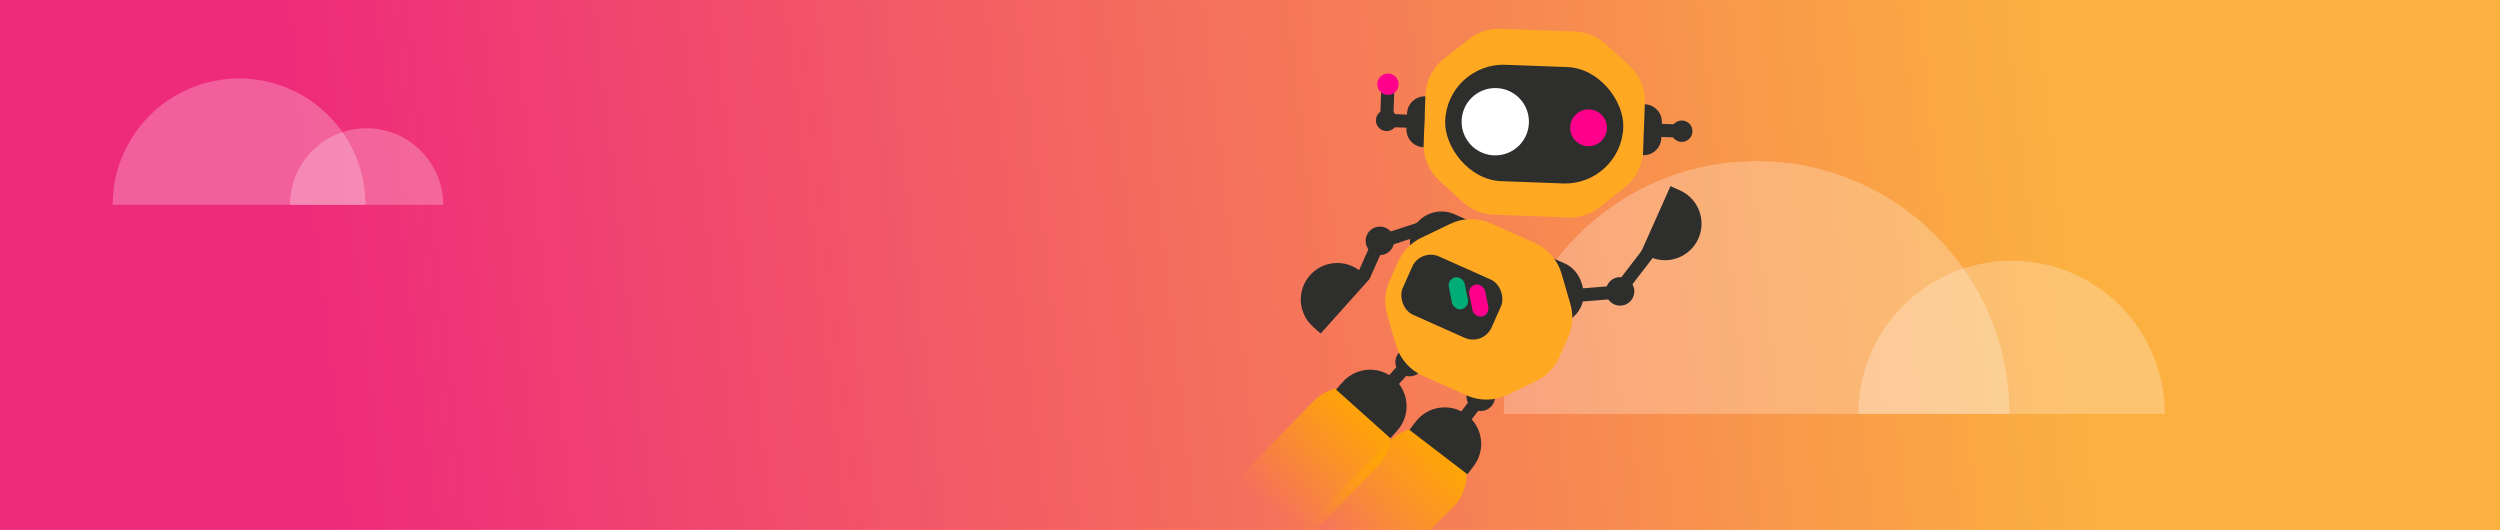 <?xml version="1.0" encoding="UTF-8"?>
<svg id="Layer_2" data-name="Layer 2" xmlns="http://www.w3.org/2000/svg" xmlns:xlink="http://www.w3.org/1999/xlink" viewBox="0 0 1920 407">
  <defs>
    <style>
      .cls-1 {
        fill: none;
      }

      .cls-2 {
        fill: #00ad76;
      }

      .cls-3 {
        fill: #ffa923;
      }

      .cls-4 {
        fill: url(#linear-gradient-3);
      }

      .cls-5 {
        fill: url(#linear-gradient-2);
      }

      .cls-6 {
        fill: url(#linear-gradient);
      }

      .cls-7 {
        opacity: .25;
      }

      .cls-7, .cls-8 {
        fill: #fff;
      }

      .cls-9 {
        fill: #2e2e2d;
      }

      .cls-8 {
        filter: url(#outer-glow-1);
      }

      .cls-10 {
        fill: #ff008d;
      }

      .cls-11 {
        clip-path: url(#clippath);
      }
    </style>
    <clipPath id="clippath">
      <rect class="cls-1" width="1920" height="407"/>
    </clipPath>
    <linearGradient id="linear-gradient" x1="237.78" y1="119.74" x2="1582.65" y2="277.58" gradientTransform="translate(0 408) scale(1 -1)" gradientUnits="userSpaceOnUse">
      <stop offset="0" stop-color="#ee2a7b"/>
      <stop offset="1" stop-color="#fbb040"/>
    </linearGradient>
    <linearGradient id="linear-gradient-2" x1="5265.96" y1="3861.92" x2="5265.96" y2="3950.37" gradientTransform="translate(-6934.52 -6493.53) scale(1.52 1.77)" gradientUnits="userSpaceOnUse">
      <stop offset=".28" stop-color="#ffa800" stop-opacity="0"/>
      <stop offset="1" stop-color="#ffa800"/>
    </linearGradient>
    <linearGradient id="linear-gradient-3" x1="5300.5" y1="3881.82" x2="5300.5" y2="3970.27" gradientTransform="translate(-7044.75 -6558.97) scale(1.52 1.77)" xlink:href="#linear-gradient-2"/>
    <filter id="outer-glow-1" x="1081.21" y="26.21" width="135" height="135" filterUnits="userSpaceOnUse">
      <feOffset dx="0" dy="0"/>
      <feGaussianBlur result="blur" stdDeviation="13.6"/>
      <feFlood flood-color="#fffde2" flood-opacity="1"/>
      <feComposite in2="blur" operator="in"/>
      <feComposite in="SourceGraphic"/>
    </filter>
  </defs>
  <g id="Layer_2-2" data-name="Layer 2">
    <g id="Layer_1-2" data-name="Layer 1-2">
      <g class="cls-11">
        <g>
          <g id="Group_1" data-name="Group 1">
            <rect class="cls-6" width="1920" height="407"/>
          </g>
          <path class="cls-7" d="M1154.9,317.91c0-107.24,86.93-194.17,194.17-194.17s194.17,86.93,194.17,194.17"/>
          <path class="cls-7" d="M1427.24,317.91c0-64.99,52.69-117.68,117.68-117.68s117.68,52.69,117.68,117.68"/>
          <path class="cls-7" d="M86.53,157.36c0-53.62,43.47-97.09,97.09-97.09s97.09,43.47,97.09,97.09"/>
          <path class="cls-7" d="M222.7,157.36c0-32.5,26.34-58.84,58.84-58.84s58.84,26.34,58.84,58.84"/>
        </g>
        <g>
          <rect class="cls-5" x="1013.74" y="310.32" width="70.24" height="193.22" rx="35.12" ry="35.12" transform="translate(1502.77 1436.32) rotate(-135)"/>
          <rect class="cls-4" x="955.88" y="280.06" width="70.24" height="193.22" rx="35.12" ry="35.12" transform="translate(1437.58 1338.19) rotate(-135.72)"/>
          <rect class="cls-9" x="1262.51" y="95.3" width="34.9" height="10.07" transform="translate(2555.39 247.46) rotate(-177.9)"/>
          <rect class="cls-9" x="1059.1" y="87.85" width="34.9" height="10.07" transform="translate(4.12 -39.35) rotate(2.1)"/>
          <circle class="cls-9" cx="1064.92" cy="92.46" r="8.21"/>
          <g>
            <path class="cls-3" d="M1228.54,159.1c-6.9,5.42-15.5,8.22-24.27,7.9l-28.55-1.05-28.55-1.05c-8.77-.32-17.14-3.74-23.63-9.66l-18.08-16.49c-8.06-7.35-12.47-17.86-12.07-28.76l.68-18.51.68-18.51c.4-10.89,5.57-21.06,14.14-27.8l19.24-15.12c6.9-5.42,15.5-8.22,24.27-7.9l28.55,1.05,28.55,1.05c8.77.32,17.14,3.74,23.63,9.66l18.08,16.49c8.06,7.35,12.47,17.86,12.07,28.76l-.68,18.51-.68,18.51c-.4,10.89-5.57,21.06-14.14,27.8l-19.24,15.12Z"/>
            <rect class="cls-9" x="1109.85" y="50.55" width="136.9" height="89.45" rx="44.72" ry="44.72" transform="translate(4.28 -43.07) rotate(2.1)"/>
            <circle class="cls-8" cx="1148.37" cy="93.48" r="25.85"/>
            <circle class="cls-10" cx="1220.01" cy="98.14" r="14.13"/>
          </g>
          <g>
            <g>
              <g>
                <rect class="cls-9" x="1058.28" y="280.67" width="34.9" height="10.07" transform="translate(2006.42 -324.74) rotate(131.86)"/>
                <circle class="cls-9" cx="1082.57" cy="278.08" r="10.96"/>
              </g>
              <path class="cls-9" d="M1058.86,286.54h0c15.47,0,28.03,12.56,28.03,28.03v7.94h-56.07v-7.94c0-15.47,12.56-28.03,28.03-28.03Z" transform="translate(473.54 -628.92) rotate(41.86)"/>
            </g>
            <g>
              <g>
                <rect class="cls-9" x="1113.56" y="307.79" width="34.9" height="10.07" transform="translate(2066.7 -395.36) rotate(127.42)"/>
                <circle class="cls-9" cx="1137.23" cy="304.7" r="10.96"/>
              </g>
              <path class="cls-9" d="M1115.65,314.92h0c15.47,0,28.03,12.56,28.03,28.03v7.94h-56.07v-7.94c0-15.47,12.56-28.03,28.03-28.03Z" transform="translate(431.87 -609.4) rotate(37.42)"/>
            </g>
            <rect class="cls-9" x="1078.32" y="181.4" width="142.29" height="49.38" rx="24.69" ry="24.69" transform="translate(183.92 -450.77) rotate(24.06)"/>
            <path class="cls-3" d="M1206.08,233.61c2.45,8.43,1.83,17.45-1.75,25.47l-3.06,6.86-3.75,8.4c-3.58,8.01-9.88,14.5-17.8,18.3l-22.06,10.6c-9.83,4.72-21.23,4.88-31.19.44l-16.91-7.55-16.91-7.55c-9.95-4.45-17.45-13.05-20.49-23.51l-6.83-23.5c-2.45-8.43-1.83-17.45,1.75-25.47l3.75-8.4,3.06-6.86c3.58-8.01,9.88-14.5,17.8-18.3l22.06-10.6c9.83-4.72,21.23-4.88,31.19-.44l16.91,7.55,16.91,7.55c9.95,4.45,17.45,13.05,20.49,23.51l6.83,23.5Z"/>
            <g>
              <rect class="cls-9" x="1060.31" y="174.93" width="34.9" height="10.07" transform="translate(-2.39 344.99) rotate(-18.17)"/>
              <circle class="cls-9" cx="1059.75" cy="184.96" r="10.96"/>
              <rect class="cls-9" x="1036.77" y="191.55" width="34.9" height="10.07" transform="translate(444.88 1079.03) rotate(-65.94)"/>
            </g>
            <rect class="cls-9" x="1077.66" y="203.73" width="74.67" height="49.04" rx="15.63" ry="15.63" transform="translate(189.96 -434.79) rotate(24.06)"/>
            <g>
              <rect class="cls-9" x="1237.45" y="203.42" width="34.9" height="10.07" transform="translate(325.17 1076.69) rotate(-52.47)"/>
              <circle class="cls-9" cx="1244.22" cy="223.78" r="10.96"/>
              <rect class="cls-9" x="1213.98" y="220.11" width="34.9" height="10.07" transform="translate(-14.31 101.69) rotate(-4.7)"/>
            </g>
          </g>
          <path class="cls-9" d="M1093.99,73.7h0v39.14h0c-7.51,0-13.61-6.1-13.61-13.61v-11.92c0-7.51,6.1-13.61,13.61-13.61Z" transform="translate(4.14 -39.74) rotate(2.1)"/>
          <path class="cls-9" d="M1276.13,80.38h0v39.14h0c-7.51,0-13.61-6.1-13.61-13.61v-11.92c0-7.51,6.1-13.61,13.61-13.61Z" transform="translate(2534.13 246.29) rotate(-177.9)"/>
          <circle class="cls-9" cx="1291.59" cy="100.76" r="8.21"/>
          <rect class="cls-10" x="1129.49" y="218.31" width="12.42" height="24.96" rx="6.21" ry="6.21" transform="translate(-23.21 227.23) rotate(-11.31)"/>
          <rect class="cls-2" x="1113.79" y="212.75" width="12.42" height="24.96" rx="6.21" ry="6.21" transform="translate(-22.42 224.04) rotate(-11.31)"/>
          <path class="cls-9" d="M1287.88,157.88h0c15.47,0,28.03,12.56,28.03,28.03v7.94h-56.07v-7.94c0-15.47,12.56-28.03,28.03-28.03Z" transform="translate(1973.57 -928.39) rotate(114.06)"/>
          <path class="cls-9" d="M1019.62,205.39h0c15.47,0,28.03,12.56,28.03,28.03v7.94h-56.07v-7.94c0-15.47,12.56-28.03,28.03-28.03Z" transform="translate(172.79 833.63) rotate(-48.14)"/>
          <rect class="cls-9" x="1048.01" y="72.75" width="34.9" height="10.07" transform="translate(948.72 1139.68) rotate(-87.9)"/>
          <circle class="cls-10" cx="1065.94" cy="64.7" r="8.21"/>
        </g>
      </g>
    </g>
  </g>
</svg>